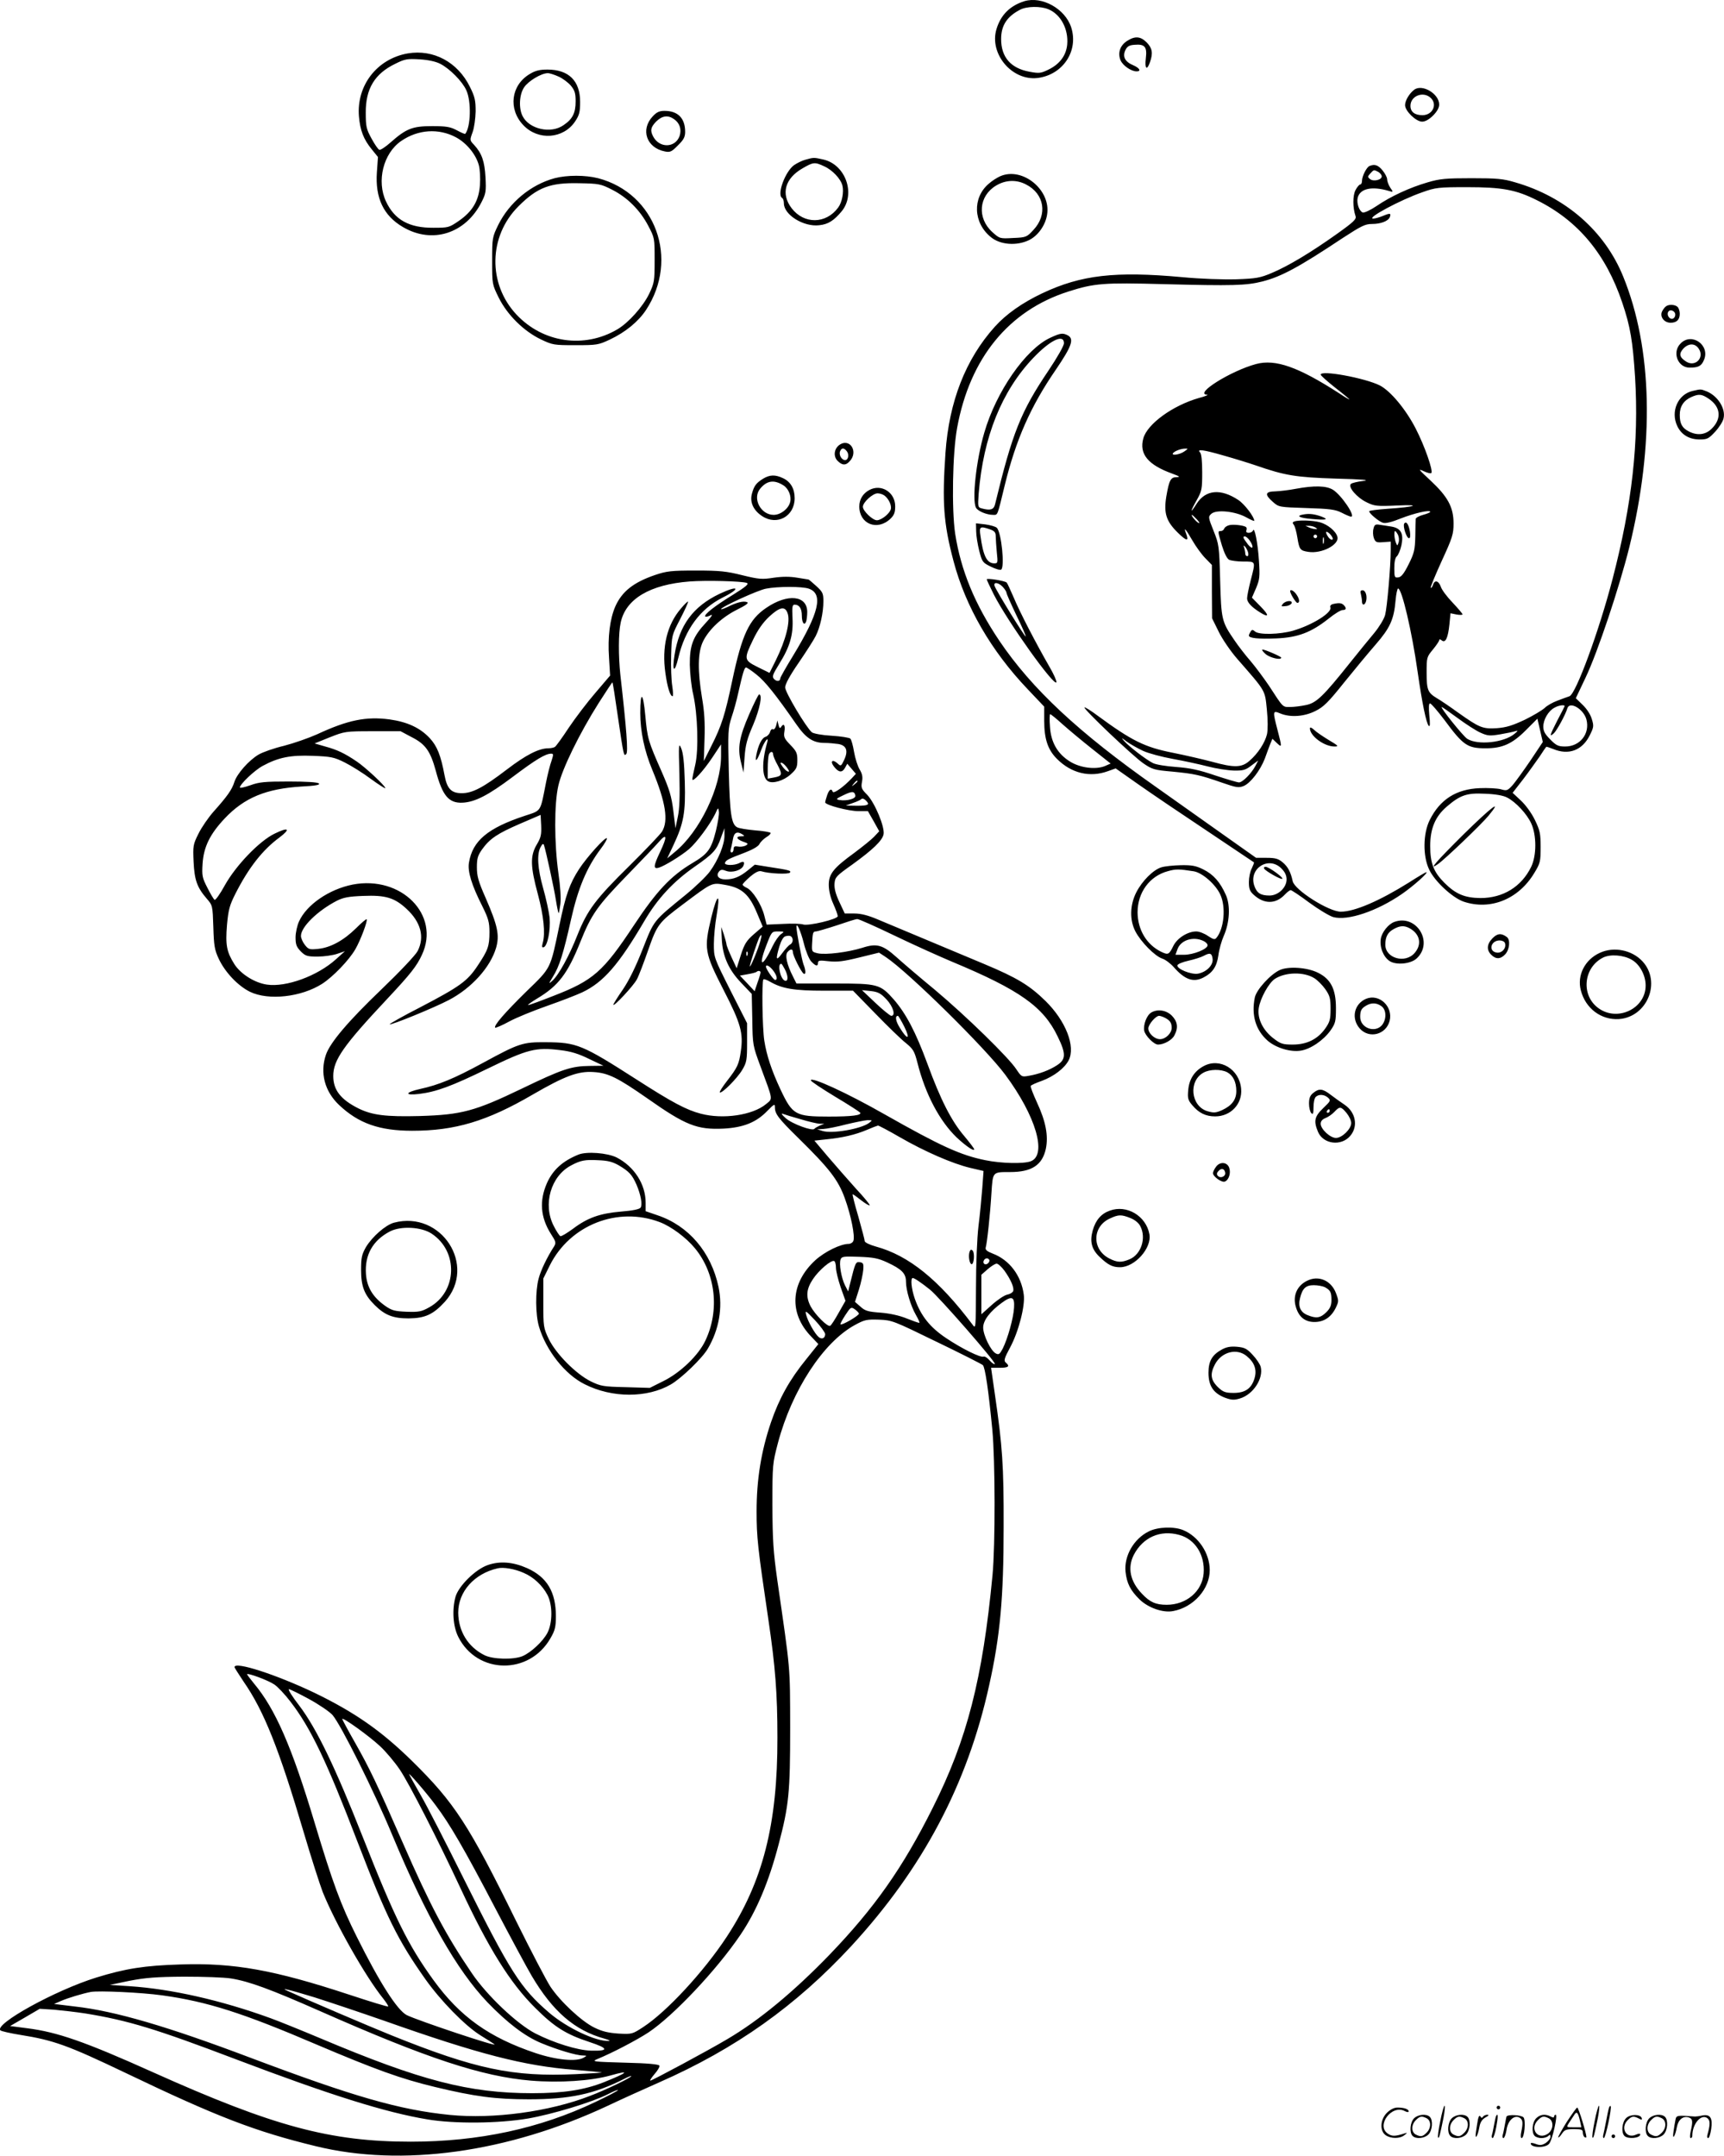 <svg version="1.0" xmlns="http://www.w3.org/2000/svg"
  viewBox="0 0 960.271 1200.542"
 preserveAspectRatio="xMidYMid meet">
<g transform="translate(-0.373,1200.746) scale(0.1,-0.1)"
fill="#000000" stroke="none">
<path d="M5710 12001 c-80 -25 -132 -76 -156 -156 -41 -137 86 -288 228 -272
142 17 231 151 188 283 -34 103 -162 174 -260 145z m133 -45 c69 -28 113 -111
105 -197 -6 -61 -42 -109 -104 -139 -43 -21 -52 -22 -106 -12 -104 19 -158 81
-158 182 0 75 32 125 105 163 37 20 115 21 158 3z M6284 11781 c-41 -25 -56
-67 -39 -109 13 -30 59 -62 90 -62 27 0 16 19 -19 34 -46 19 -61 48 -44 84 10
21 21 28 51 30 57 5 71 -11 63 -75 -7 -59 6 -71 23 -22 18 51 13 78 -18 110
-34 34 -64 37 -107 10z M2275 11710 c-171 -30 -286 -178 -272 -351 7 -79 26
-128 72 -184 l34 -42 -6 -85 c-10 -143 37 -242 145 -305 163 -96 349 -37 438
139 24 47 26 60 22 137 -5 90 -20 134 -64 182 -24 25 -24 26 -8 70 9 24 16 76
17 116 0 61 -4 81 -32 137 -68 138 -203 210 -346 186z m181 -58 c53 -27 123
-98 145 -147 29 -62 25 -206 -6 -243 -2 -2 -23 7 -47 20 -36 19 -58 23 -138
23 -109 0 -144 -14 -231 -91 -28 -25 -56 -43 -62 -41 -7 2 -26 30 -44 63 -29
53 -32 67 -32 144 -1 133 50 217 164 272 54 27 67 29 136 25 48 -3 90 -12 115
-25z m87 -409 c60 -32 112 -96 128 -156 6 -23 9 -72 6 -110 -6 -87 -41 -147
-118 -200 -54 -37 -58 -38 -141 -38 -135 -1 -216 44 -264 146 -54 114 -15 269
84 337 94 65 209 72 305 21z M2954 11595 c-104 -62 -121 -195 -35 -285 83 -87
223 -76 288 21 24 36 28 53 28 109 0 117 -63 180 -182 180 -44 0 -68 -6 -99
-25z m161 -14 c23 -10 53 -33 68 -50 22 -27 27 -42 27 -88 0 -65 -17 -99 -68
-133 -70 -49 -190 -22 -227 50 -23 44 -19 121 8 161 23 35 96 79 132 79 11 0
38 -9 60 -19z M7880 11507 c-27 -21 -50 -60 -50 -85 0 -33 61 -92 95 -92 17 0
39 12 61 34 22 22 34 44 34 61 0 61 -96 117 -140 82z m92 -44 c40 -36 12 -97
-45 -97 -43 0 -67 18 -67 52 0 55 70 83 112 45z M3639 11359 c-69 -74 -34
-175 68 -195 29 -6 38 -2 73 34 32 31 40 47 40 75 0 76 -40 117 -115 117 -28
0 -44 -7 -66 -31z m119 -15 c32 -22 43 -57 31 -94 -24 -67 -112 -69 -147 -3
-18 34 -14 52 17 84 33 32 65 37 99 13z M4490 11118 c-19 -5 -47 -19 -63 -30
-50 -36 -97 -164 -67 -183 6 -3 10 -17 10 -30 0 -64 110 -132 196 -122 51 5
83 26 127 79 78 97 20 259 -103 287 -53 12 -54 12 -100 -1z m105 -37 c45 -20
92 -70 101 -107 9 -36 -2 -94 -24 -123 -68 -92 -190 -93 -259 -3 -61 80 -37
166 61 222 60 35 68 36 121 11z M7632 11083 c-16 -6 -42 -57 -42 -83 0 -11 -4
-20 -10 -20 -5 0 -17 -14 -26 -31 -16 -31 -16 -97 0 -145 6 -17 -9 -32 -106
-101 -142 -101 -268 -177 -361 -216 -64 -27 -86 -31 -197 -35 -74 -2 -197 2
-302 12 -373 34 -562 12 -777 -89 -114 -54 -203 -117 -266 -187 -163 -181
-255 -417 -275 -703 -19 -276 -11 -392 45 -603 67 -253 209 -499 413 -713 l92
-97 0 -79 c0 -101 20 -161 71 -212 81 -81 184 -105 285 -68 l42 15 128 -90
c71 -50 244 -167 384 -260 140 -94 256 -172 258 -173 2 -2 -4 -17 -12 -34 -9
-16 -16 -51 -16 -76 0 -37 5 -51 26 -70 58 -54 124 -54 175 1 12 13 27 24 32
24 5 0 52 -31 104 -70 52 -38 112 -74 133 -80 81 -22 244 33 383 129 65 45
150 121 135 121 -3 0 -46 -25 -94 -56 -166 -104 -305 -164 -382 -164 -67 0
-258 121 -268 170 -11 51 -27 81 -56 105 -24 20 -40 25 -89 25 l-59 0 -188
133 c-103 73 -268 190 -367 260 -433 304 -694 548 -875 816 -137 204 -214 391
-246 596 -20 135 -15 449 11 590 71 388 287 653 620 759 145 46 194 50 530 41
386 -10 460 -8 551 15 105 27 202 79 447 242 103 67 125 78 162 78 50 0 91 16
100 38 8 22 2 24 -38 7 -20 -8 -44 -15 -54 -15 -43 0 150 104 274 147 73 26
89 28 248 28 195 0 273 -14 390 -73 229 -114 384 -300 475 -571 45 -133 58
-213 71 -413 22 -363 -16 -706 -126 -1128 -75 -288 -203 -636 -239 -650 -12
-4 -42 -15 -68 -25 -25 -9 -57 -27 -70 -40 -14 -13 -64 -43 -111 -66 -68 -32
-103 -43 -155 -47 -80 -5 -97 2 -217 87 -44 32 -97 68 -118 80 -51 31 -57 46
-57 144 0 83 1 86 35 127 19 23 35 47 35 52 0 6 6 6 14 -1 21 -17 35 13 43 89
l6 62 34 -7 c18 -3 33 -3 33 1 0 4 -25 33 -55 65 -31 32 -61 72 -66 89 -13 35
-35 39 -44 9 -4 -11 -9 -18 -12 -15 -3 2 25 70 61 149 60 130 66 150 66 209 0
91 -32 149 -128 239 -66 61 -72 68 -40 53 21 -10 41 -15 44 -11 12 11 -37 151
-87 248 -55 107 -140 209 -200 240 -82 41 -329 87 -329 60 0 -5 36 -37 80 -72
44 -34 80 -64 80 -66 0 -2 -26 13 -57 34 -228 147 -355 192 -463 163 -141 -38
-349 -168 -272 -171 9 0 -11 -9 -46 -18 -147 -42 -288 -145 -310 -225 -24 -87
26 -148 163 -197 40 -15 44 -18 23 -19 -34 0 -42 -16 -58 -108 -15 -92 -1
-138 65 -202 48 -47 62 -49 46 -6 -17 43 -4 30 34 -36 20 -35 53 -80 73 -100
l36 -37 0 -149 1 -148 37 -75 c20 -41 67 -110 105 -153 158 -181 152 -170 163
-279 6 -60 6 -113 1 -138 -11 -47 -50 -108 -98 -149 -43 -38 -85 -39 -208 -5
-49 13 -148 36 -218 50 -157 31 -228 66 -420 207 -37 28 -70 48 -73 46 -8 -8
268 -270 327 -311 51 -35 61 -38 164 -47 122 -12 151 -18 277 -62 78 -27 91
-29 119 -18 38 16 92 86 118 153 10 29 24 65 30 81 l12 29 24 -23 c30 -28 30
-26 5 70 -28 108 -28 112 15 94 56 -23 133 -18 196 14 45 22 72 49 159 158 58
72 137 167 177 213 79 91 101 139 110 244 3 37 10 67 14 67 21 0 77 -238 109
-465 25 -174 48 -286 62 -300 7 -7 8 12 3 58 -4 45 -3 67 4 67 6 0 42 -42 80
-92 105 -142 128 -158 230 -158 92 0 147 24 222 99 l66 66 15 -65 15 -65 -68
-102 c-38 -56 -83 -118 -99 -137 -29 -32 -33 -34 -67 -24 -20 5 -73 8 -117 6
-131 -5 -222 -63 -279 -178 -37 -74 -39 -200 -3 -275 30 -65 129 -157 192
-179 149 -50 306 13 394 160 33 54 35 64 35 144 0 76 -4 93 -32 151 -19 39
-52 84 -79 109 l-45 42 59 76 c32 42 73 100 92 127 18 28 34 51 36 53 1 2 19
-4 39 -12 86 -36 162 -8 204 77 22 44 23 52 11 90 -7 25 -28 57 -51 79 l-38
37 55 116 c67 141 187 500 243 725 141 574 129 1107 -34 1507 -103 254 -321
444 -602 525 -67 20 -101 23 -243 23 -142 0 -176 -3 -244 -23 -100 -29 -206
-78 -285 -132 -34 -23 -69 -39 -77 -36 -20 8 -35 53 -28 82 13 52 80 66 174
38 25 -8 25 -7 7 19 -9 14 -17 35 -17 46 0 11 -12 33 -26 50 -24 29 -43 36
-72 24z m49 -33 c10 -6 19 -17 19 -25 0 -20 -47 -30 -65 -15 -14 11 -14 15 1
31 20 22 20 22 45 9z m-1081 -1557 c-24 -17 -72 -25 -63 -10 7 11 43 26 68 26
18 1 17 -1 -5 -16z m221 -23 c57 -16 138 -41 179 -55 161 -56 223 -66 445 -73
150 -4 193 -8 152 -13 -32 -4 -63 -11 -69 -17 -17 -17 34 -76 88 -102 43 -21
56 -23 168 -18 144 7 104 -8 -51 -18 -57 -4 -103 -10 -103 -14 0 -12 55 -58
77 -64 14 -5 50 4 99 24 74 29 164 50 164 37 0 -4 -18 -11 -40 -17 -22 -6 -40
-16 -41 -23 0 -7 -2 -50 -2 -97 -2 -75 -6 -93 -37 -155 -26 -52 -41 -71 -57
-73 -21 -3 -23 0 -23 51 0 35 5 59 14 66 8 7 20 35 26 63 13 65 -3 94 -57 103
-21 3 -50 8 -65 10 -23 4 -29 0 -34 -22 -4 -14 -3 -38 2 -52 9 -23 14 -26 52
-23 l42 3 0 -48 c0 -90 -20 -318 -31 -360 -6 -23 -33 -67 -60 -100 -27 -32
-88 -107 -136 -167 -149 -187 -187 -223 -244 -235 -28 -6 -68 -11 -89 -11 -43
0 -37 -6 -119 120 -28 41 -73 102 -101 135 -29 33 -69 85 -90 116 -71 104 -74
113 -80 334 -5 194 -7 202 -37 277 -30 75 -30 78 -12 94 28 25 133 14 193 -19
25 -14 46 -23 46 -20 0 22 -55 94 -89 116 -98 65 -182 57 -232 -21 -38 -60
-37 -46 1 21 28 50 30 61 30 153 0 65 -4 104 -12 112 -20 20 19 15 133 -18z
m-150 -356 c13 -14 17 -23 9 -19 -13 5 -46 45 -37 45 2 0 14 -11 28 -26z
m1119 -84 c6 -12 8 -31 4 -43 -7 -21 -7 -21 -15 -2 -9 22 -12 65 -4 65 2 0 9
-9 15 -20z m928 -957 c-2 -5 -20 -41 -41 -80 -41 -81 -45 -93 -19 -70 17 15
66 105 76 140 13 41 90 -4 106 -62 21 -79 -35 -151 -118 -151 -38 0 -50 5 -83
39 -30 30 -39 46 -39 72 0 39 28 87 62 105 25 15 62 18 56 7z m-596 -64 c46
-34 103 -71 128 -82 40 -18 52 -19 111 -9 36 6 74 14 85 18 15 4 13 1 -6 -15
-59 -50 -206 -65 -264 -28 -24 16 -153 177 -142 177 3 0 43 -28 88 -61z
m-2200 -35 c35 -31 109 -93 166 -138 l102 -81 -32 -14 c-52 -21 -138 -10 -194
25 -70 43 -107 108 -112 195 -3 38 -2 69 1 69 4 0 35 -25 69 -56z m448 -148
c30 -14 105 -34 166 -45 61 -11 149 -30 195 -42 46 -12 111 -22 145 -23 52 -1
66 3 98 28 l38 28 -15 -29 c-22 -42 -72 -93 -92 -93 -9 0 -69 18 -133 39 -91
31 -139 41 -217 47 -56 4 -113 13 -130 22 -38 19 -134 93 -160 123 -18 20 -16
20 15 -4 20 -14 60 -37 90 -51z m2028 -260 c49 -25 111 -92 135 -145 30 -66
30 -179 -1 -242 -54 -110 -156 -173 -282 -173 -88 1 -138 22 -201 85 -60 60
-79 109 -79 205 0 97 28 164 92 219 76 65 112 77 213 72 58 -2 102 -10 123
-21z m-1257 -395 c20 -20 29 -39 29 -61 0 -46 -47 -90 -95 -90 -50 0 -71 14
-85 55 -32 96 80 167 151 96z M7220 9285 c-36 -7 -86 -13 -112 -14 -58 -1 -62
-17 -14 -59 33 -29 34 -29 187 -34 132 -4 160 -8 196 -26 23 -12 47 -22 52
-22 28 0 -54 121 -101 150 -38 23 -105 24 -208 5z M7268 9143 c-50 -8 -29 -20
44 -26 79 -7 95 -3 54 13 -38 14 -67 18 -98 13z M7212 9103 c-9 -4 -10 -8 -2
-18 6 -7 15 -39 20 -71 11 -67 15 -73 61 -80 74 -12 174 40 162 84 -8 31 -54
69 -98 81 -41 11 -120 13 -143 4z m118 -33 c13 -9 13 -10 0 -9 -8 0 -24 4 -35
9 l-20 9 20 0 c11 0 27 -4 35 -9z m96 -67 c-4 -4 -14 1 -22 11 -22 31 -17 43
8 19 12 -13 18 -26 14 -30z m-86 17 c0 -5 -4 -10 -10 -10 -5 0 -10 5 -10 10 0
6 5 10 10 10 6 0 10 -4 10 -10z m37 -37 c-3 -10 -5 -4 -5 12 0 17 2 24 5 18 2
-7 2 -21 0 -30z M7825 9091 c-8 -15 13 -81 27 -81 7 0 8 14 5 37 -7 41 -21 61
-32 44z M6852 9083 c-13 -3 -26 -11 -29 -19 -3 -8 -11 -14 -19 -14 -18 0 -18
0 6 -81 13 -42 28 -73 40 -79 10 -5 46 -10 79 -10 71 0 69 4 41 -105 -11 -43
-20 -88 -20 -100 0 -22 24 -48 72 -78 51 -32 52 -17 4 32 l-49 50 23 53 c20
48 22 63 16 153 -6 98 -25 192 -33 168 -3 -7 -13 -13 -24 -13 -12 0 -16 5 -13
14 3 8 2 16 -3 19 -15 9 -68 15 -91 10z m112 -85 c26 -37 19 -57 -9 -23 -13
17 -24 33 -25 38 0 15 19 6 34 -15z m-9 -65 c4 -14 2 -23 -4 -23 -6 0 -11 6
-11 14 0 8 -3 23 -6 33 -5 12 -4 15 3 8 6 -5 14 -20 18 -32z M7190 8715 c0
-14 32 -65 40 -65 15 0 12 23 -6 48 -14 20 -34 30 -34 17z M7584 8698 c3 -13
6 -31 6 -40 0 -24 16 -23 23 2 7 29 -3 60 -20 60 -11 0 -14 -6 -9 -22z M7149
8644 c-11 -14 -9 -15 16 -12 16 1 30 9 33 16 6 18 -33 15 -49 -4z M7427 8643
c-11 -3 -16 -11 -13 -18 11 -29 -101 -99 -208 -130 -73 -21 -188 -24 -211 -5
-14 12 -18 12 -26 -1 -5 -8 -9 -17 -9 -21 0 -15 54 -20 153 -16 121 5 195 34
291 110 33 27 68 48 78 48 21 0 23 11 6 28 -12 12 -28 13 -61 5z M7053 8365
c24 -21 87 -36 87 -20 0 6 -90 45 -104 45 -6 0 2 -12 17 -25z M8155 7360
c-152 -151 -199 -205 -142 -165 39 27 245 224 283 271 79 96 17 49 -141 -106z
M7045 7170 c9 -15 95 -63 101 -57 8 7 -75 67 -93 67 -8 0 -11 -4 -8 -10z
M5575 11026 c-16 -7 -45 -25 -63 -41 -93 -78 -88 -219 12 -299 51 -42 143 -49
211 -16 50 24 92 83 101 142 23 137 -137 268 -261 214z m144 -46 c102 -52 121
-168 41 -253 -37 -40 -40 -42 -113 -45 -74 -4 -75 -4 -116 33 -86 78 -76 201
21 259 53 32 114 34 167 6z M3093 11015 c-133 -36 -252 -135 -314 -260 -33
-68 -34 -72 -34 -200 0 -131 0 -131 37 -206 48 -96 139 -186 235 -232 65 -31
73 -32 193 -32 119 0 128 2 190 31 87 41 159 100 202 165 187 284 53 650 -267
734 -72 18 -172 18 -242 0z m320 -64 c85 -43 155 -113 201 -200 36 -68 36 -70
36 -192 0 -117 -2 -128 -30 -187 -34 -71 -115 -162 -178 -199 -184 -108 -413
-75 -561 82 -161 171 -157 437 11 604 105 105 176 132 339 128 109 -2 119 -4
182 -36z M9284 10302 c-6 -4 -16 -16 -22 -28 -15 -29 10 -64 47 -64 34 0 51
17 51 50 0 14 -5 31 -12 38 -13 13 -47 16 -64 4z m51 -47 c0 -11 -7 -21 -16
-23 -18 -3 -33 23 -23 39 10 17 39 5 39 -16z M5853 10126 c-137 -64 -301 -300
-367 -529 -45 -154 -69 -374 -46 -417 10 -19 59 -40 96 -40 26 0 22 -9 64 164
62 254 144 440 285 645 89 131 103 171 66 191 -28 14 -40 13 -98 -14z m77 -30
c0 -14 -37 -79 -86 -152 -155 -230 -201 -346 -298 -746 -7 -29 -26 -35 -74
-22 -22 6 -22 9 -17 83 26 316 128 570 304 755 94 99 171 136 171 82z M9365
10095 c-49 -48 -17 -135 50 -135 49 0 66 9 80 43 35 82 -68 155 -130 92z m101
-30 c33 -50 -20 -104 -71 -71 -37 24 -41 43 -15 72 30 31 65 31 86 -1z M9431
9830 c-82 -19 -123 -115 -85 -195 23 -49 67 -75 125 -75 42 0 50 4 87 44 22
24 43 57 46 74 13 55 -34 127 -97 151 -31 12 -29 12 -76 1z m90 -43 c67 -45
74 -111 17 -167 -34 -34 -80 -40 -128 -15 -37 19 -50 43 -50 92 0 47 22 80 64
99 43 19 58 17 97 -9z M4677 9528 c-28 -22 -32 -63 -8 -87 25 -25 44 -27 65
-5 55 54 3 137 -57 92z m43 -33 c15 -18 9 -50 -9 -50 -19 0 -36 29 -28 49 8
20 21 21 37 1z M4255 9342 c-40 -25 -51 -40 -63 -84 -13 -47 8 -93 57 -125 83
-55 181 -1 181 100 0 52 -22 91 -64 111 -44 21 -74 20 -111 -2z m113 -38 c28
-18 45 -60 37 -92 -9 -38 -53 -72 -92 -72 -72 0 -120 92 -75 146 38 46 78 51
130 18z M4845 9278 c-35 -19 -55 -52 -55 -91 0 -98 100 -138 173 -69 21 20 27
35 27 70 0 78 -78 127 -145 90z m86 -31 c24 -19 41 -56 34 -77 -8 -25 -53 -60
-77 -60 -24 0 -78 52 -78 75 0 25 55 75 82 75 13 0 30 -6 39 -13z M5441 9049
c0 -24 8 -73 17 -109 16 -62 19 -66 64 -88 26 -13 52 -21 58 -17 21 13 2 207
-24 233 -7 7 -36 15 -64 19 l-52 6 1 -44z m78 10 c25 -9 31 -17 31 -39 0 -15
3 -55 6 -89 6 -57 6 -61 -14 -61 -41 0 -62 41 -77 153 -8 52 -3 56 54 36z
M3652 8805 c-120 -41 -184 -92 -221 -175 -30 -69 -43 -171 -35 -285 l6 -100
-81 -95 c-45 -52 -112 -140 -149 -195 -36 -55 -71 -103 -77 -107 -5 -4 -22 -8
-37 -8 -53 0 -125 -37 -231 -118 -132 -101 -192 -132 -251 -132 -58 0 -82 24
-96 99 -21 112 -41 162 -82 207 -54 58 -125 91 -225 105 -130 17 -231 -3 -403
-83 -47 -21 -130 -50 -184 -64 -55 -13 -118 -35 -142 -49 -54 -32 -120 -106
-135 -153 -13 -42 -39 -79 -116 -165 -29 -33 -67 -88 -84 -123 -30 -60 -31
-68 -27 -156 5 -102 19 -142 73 -205 33 -38 33 -39 37 -158 3 -104 7 -128 30
-177 35 -75 107 -151 174 -184 103 -50 286 -30 403 45 60 39 149 131 184 192
28 48 70 159 63 167 -3 2 -29 -20 -59 -50 -69 -68 -142 -108 -211 -115 -49 -5
-54 -3 -74 22 -12 15 -22 38 -22 50 0 50 92 140 200 196 36 18 65 24 148 27
123 5 173 -10 240 -72 80 -74 102 -157 62 -235 -11 -22 -99 -115 -200 -212
-186 -178 -288 -298 -311 -366 -34 -100 -7 -204 74 -280 108 -102 224 -143
407 -143 238 0 416 53 670 201 181 105 255 132 340 126 82 -5 135 -32 300
-147 213 -150 277 -175 424 -168 111 6 183 35 244 99 38 38 42 41 42 20 0 -37
18 -61 130 -171 173 -170 222 -233 259 -335 35 -96 58 -212 48 -238 -3 -9 -15
-17 -26 -17 -45 0 -133 -43 -186 -91 -139 -128 -148 -296 -23 -425 l40 -42
-68 -85 c-92 -113 -150 -217 -196 -351 -55 -162 -80 -319 -80 -496 0 -143 6
-200 66 -605 38 -257 50 -408 50 -655 1 -482 -81 -803 -283 -1110 -127 -193
-334 -417 -465 -502 -60 -39 -62 -40 -137 -36 -58 4 -91 12 -134 33 -71 34
-191 146 -246 229 -22 34 -108 198 -191 366 -263 535 -343 658 -578 889 -172
169 -320 272 -545 381 -212 101 -445 177 -445 143 0 -4 23 -39 50 -80 114
-164 198 -375 336 -842 41 -139 89 -288 105 -330 70 -174 239 -473 338 -595
17 -22 29 -41 27 -43 -2 -3 -100 27 -218 66 -416 137 -641 178 -938 168 -201
-6 -308 -23 -470 -73 -229 -71 -569 -259 -534 -294 5 -5 54 -16 109 -25 188
-30 266 -58 590 -213 507 -243 720 -325 1057 -407 480 -118 1070 -36 1627 225
80 38 209 96 286 130 427 188 763 427 1071 760 397 431 646 900 767 1450 62
277 81 490 81 885 1 341 -7 450 -48 732 l-22 153 48 0 c49 0 59 8 34 29 -12
10 -9 23 24 84 47 87 85 233 76 295 -14 106 -80 193 -173 228 -31 12 -42 21
-39 33 8 26 25 187 32 303 8 121 5 118 104 118 121 0 179 39 199 129 15 73 0
153 -50 260 -21 46 -37 87 -34 91 2 4 30 17 62 28 67 25 126 70 149 114 40 77
-16 220 -129 331 -89 87 -158 129 -342 206 -138 58 -434 182 -590 247 -56 24
-96 34 -133 34 l-53 0 -30 64 c-21 45 -29 76 -27 103 3 35 9 42 98 105 115 83
167 133 175 168 9 39 -48 176 -91 221 -32 32 -35 40 -29 72 5 27 2 44 -13 69
-11 18 -25 62 -31 97 -6 36 -15 69 -21 75 -5 5 -52 13 -104 16 -54 3 -101 12
-110 19 -32 27 -149 223 -149 250 0 18 26 66 75 137 41 60 84 127 95 149 25
49 43 130 43 194 0 44 -4 52 -40 85 -22 20 -41 36 -43 36 -1 0 -29 5 -62 10
-41 7 -83 7 -132 0 -64 -10 -81 -9 -175 14 -88 22 -125 26 -258 26 -138 0
-163 -3 -228 -25z m511 -44 c14 -5 -3 -20 -75 -65 -103 -63 -165 -112 -156
-122 4 -3 17 0 30 7 15 8 6 -7 -25 -40 -73 -78 -92 -127 -91 -236 1 -49 9
-124 19 -165 25 -112 31 -309 11 -393 -9 -38 -16 -73 -16 -79 0 -21 61 45 111
120 l49 74 0 -65 c0 -175 -119 -422 -258 -535 l-42 -35 35 74 c57 122 68 181
63 353 -3 107 -9 161 -20 186 -14 33 -15 24 -10 -142 3 -127 1 -195 -9 -240
l-13 -63 -12 98 c-10 80 -22 119 -64 215 -77 174 -80 186 -92 315 -12 131 -28
139 -28 14 0 -102 23 -212 67 -317 75 -181 91 -284 54 -344 -11 -17 -92 -102
-180 -189 -190 -187 -235 -247 -291 -387 -45 -115 -105 -224 -140 -255 -21
-19 -21 -17 3 22 36 57 59 130 101 318 39 174 87 290 165 394 23 30 38 57 35
60 -9 9 -112 -106 -155 -172 -52 -80 -75 -145 -109 -311 -52 -250 -45 -235
-185 -371 -119 -117 -183 -190 -173 -201 3 -2 39 13 79 35 41 22 135 60 209
86 74 26 163 60 197 76 118 56 203 154 344 394 74 127 162 222 284 307 102 71
121 92 144 159 l20 54 0 -40 c1 -50 -35 -138 -82 -202 -19 -26 -79 -84 -133
-128 -184 -150 -176 -140 -240 -302 -38 -97 -75 -173 -110 -225 -30 -43 -54
-82 -54 -86 0 -15 113 106 131 141 11 20 39 94 63 163 50 143 59 154 191 253
168 126 162 124 240 110 91 -16 132 -53 175 -156 l32 -76 -50 -43 c-41 -36
-52 -54 -72 -116 l-23 -73 -28 60 c-15 33 -29 67 -29 75 -1 8 -8 33 -15 55
l-14 40 3 -65 c4 -97 38 -173 108 -246 l59 -62 3 -143 c2 -142 3 -145 45 -259
73 -197 70 -179 31 -212 -74 -61 -238 -86 -363 -53 -80 21 -156 61 -357 190
-304 195 -334 207 -505 208 -130 1 -149 -5 -353 -116 -160 -87 -246 -122 -347
-144 -86 -19 -90 -38 -7 -28 97 12 181 43 382 141 222 108 268 120 404 103 60
-7 102 -20 161 -49 l80 -38 -76 -1 c-104 -1 -154 -18 -380 -127 -260 -125
-334 -145 -567 -152 -191 -5 -266 5 -343 43 -99 50 -139 103 -139 180 0 89 57
170 302 431 130 139 163 181 192 244 104 222 -115 443 -386 391 -131 -26 -257
-112 -299 -206 -10 -22 -19 -62 -19 -88 0 -40 5 -53 29 -78 26 -26 36 -29 94
-29 35 0 84 7 108 15 l44 15 -50 -45 c-103 -93 -278 -157 -385 -141 -68 10
-146 59 -181 114 -43 69 -50 105 -41 218 8 85 14 109 47 174 73 144 151 244
245 313 65 49 51 60 -28 21 -84 -41 -214 -176 -276 -287 -26 -48 -52 -84 -57
-81 -5 3 -23 33 -40 67 -29 56 -31 68 -27 133 6 95 41 166 124 254 109 115
230 165 427 177 78 4 105 9 97 17 -7 7 -68 11 -168 11 -134 0 -165 -3 -214
-21 -32 -11 -58 -17 -58 -12 0 18 82 96 127 120 87 47 154 61 279 56 101 -4
118 -7 178 -37 36 -18 102 -59 146 -92 44 -32 80 -55 80 -51 0 13 -112 117
-160 149 -68 46 -109 65 -175 83 l-59 17 84 34 c84 33 87 34 240 34 l155 0 62
-33 c77 -39 104 -78 134 -187 37 -139 72 -181 148 -178 70 3 144 41 281 144
129 97 182 129 214 129 13 0 13 -5 2 -39 -8 -21 -22 -76 -31 -122 -33 -167
-24 -154 -118 -185 -206 -68 -291 -139 -311 -260 -9 -49 15 -127 75 -245 33
-67 39 -88 39 -143 0 -78 -8 -100 -66 -187 -57 -86 -99 -116 -317 -230 -98
-50 -175 -94 -173 -96 6 -7 248 92 330 135 126 66 231 182 263 291 20 70 9
123 -58 277 -41 93 -49 122 -49 171 0 50 5 66 29 100 43 60 85 88 212 143
l114 49 3 -59 c2 -51 -1 -67 -25 -107 -37 -63 -35 -122 7 -277 32 -120 42
-216 27 -269 -6 -22 -5 -28 5 -25 22 7 39 97 33 165 -4 34 -20 108 -36 164
-31 110 -36 189 -14 229 10 19 15 21 19 10 11 -34 56 -240 66 -305 6 -38 13
-71 15 -73 2 -2 6 20 10 50 4 33 0 98 -11 173 -23 164 -24 386 0 488 21 93
118 291 225 460 41 64 75 116 76 114 2 -1 15 -83 29 -182 34 -231 34 -231 48
-217 11 11 2 135 -33 442 -11 106 -11 230 2 290 28 132 163 212 384 229 90 7
290 2 318 -8z m346 -32 c82 -29 57 -135 -87 -372 -40 -65 -72 -122 -72 -127 0
-17 -19 -20 -34 -5 -13 14 -10 23 28 85 60 96 79 163 74 255 -3 63 -1 75 12
75 26 0 40 -22 40 -61 0 -40 14 -59 24 -33 3 9 6 33 6 53 0 93 -109 104 -227
24 -97 -65 -136 -149 -190 -403 -41 -195 -60 -254 -117 -367 l-42 -84 4 124
c3 90 -1 153 -14 228 -25 151 -24 252 5 313 33 68 106 136 190 178 50 25 67
37 56 42 -21 8 -59 -2 -107 -26 -21 -10 -38 -16 -38 -13 0 12 206 106 250 114
66 13 202 13 239 0z m-119 -135 c18 -45 -9 -151 -66 -266 l-34 -68 -65 32
c-78 39 -79 44 -26 154 26 54 54 94 89 127 58 54 88 60 102 21z m-172 -344
c47 -37 105 -109 221 -276 54 -78 94 -104 158 -104 21 0 55 -3 76 -6 46 -8 57
-38 32 -90 -16 -34 -18 -35 -35 -19 -30 27 -45 13 -20 -18 26 -33 45 -34 61
-5 l12 22 24 -28 24 -28 -23 -25 c-44 -47 -101 -88 -106 -75 -7 21 -20 13 -31
-19 -6 -18 -11 -36 -11 -40 0 -15 131 -49 185 -49 l53 0 32 -56 31 -56 -28
-30 c-15 -16 -65 -56 -109 -89 -117 -85 -144 -118 -144 -179 0 -31 9 -71 25
-106 14 -31 25 -62 25 -69 0 -17 -165 -56 -193 -46 -11 4 -62 6 -112 3 l-91
-4 -13 50 c-15 61 -65 140 -98 155 -12 5 -23 14 -23 18 0 4 19 24 42 44 31 26
49 34 63 30 41 -13 152 -18 159 -7 7 11 -4 14 -122 32 l-74 12 -38 -31 c-47
-38 -80 -51 -126 -51 -38 0 -54 21 -35 44 9 11 18 12 40 3 33 -12 86 4 96 30
8 22 0 26 -23 14 -28 -15 -85 -14 -80 1 5 15 18 22 108 56 47 18 78 36 84 49
6 12 23 28 38 38 16 9 26 20 24 24 -3 4 -42 11 -86 14 -44 4 -89 11 -100 17
-33 17 -41 76 -47 316 -5 216 -4 235 15 295 12 35 29 96 37 134 26 115 35 145
44 145 5 0 32 -18 59 -40z m562 -594 c0 -2 -8 -10 -17 -17 -16 -13 -17 -12 -4
4 13 16 21 21 21 13z m-12 -79 c4 -18 -47 -32 -89 -25 -21 4 -19 7 21 26 49
24 63 24 68 -1z m60 -29 c22 -22 12 -28 -50 -28 l-63 1 38 14 c21 7 41 16 44
19 9 9 18 7 31 -6z m-837 -169 c-26 -102 -44 -127 -132 -179 -119 -71 -198
-155 -324 -345 -172 -260 -227 -308 -449 -394 -71 -28 -134 -51 -140 -51 -6 0
16 16 49 36 119 71 170 138 241 315 62 155 96 202 258 369 78 80 158 164 179
188 46 53 49 32 7 -56 -37 -78 -38 -96 -7 -87 33 10 124 66 168 103 44 38 117
137 146 196 17 38 18 38 21 13 2 -15 -6 -63 -17 -108z m149 -19 c12 -8 11 -10
-7 -10 -33 0 -28 -16 10 -30 29 -10 30 -12 14 -22 -11 -5 -30 -8 -43 -5 -18 3
-24 0 -24 -14 0 -11 -5 -19 -11 -19 -6 0 -8 8 -5 18 3 9 8 34 12 55 6 38 23
47 54 27z m848 -564 c108 -52 253 -117 322 -146 374 -156 506 -250 585 -415
47 -96 46 -127 -2 -159 -44 -29 -101 -50 -159 -60 -39 -7 -41 -6 -69 36 -42
65 -281 298 -454 443 -85 70 -181 152 -214 182 -77 69 -110 78 -190 52 -80
-25 -202 -40 -247 -31 -34 8 -35 9 -33 52 3 64 5 70 22 70 9 1 61 16 116 34
55 19 106 35 113 35 8 1 102 -41 210 -93z m-507 -42 c11 -44 29 -88 41 -101
25 -27 38 -29 38 -8 0 14 10 15 60 9 47 -5 81 -1 170 21 l110 27 38 -25 c127
-85 555 -507 665 -655 171 -230 234 -447 142 -482 -39 -15 -166 -12 -253 6
-138 28 -248 78 -562 256 -209 119 -410 211 -410 189 0 -6 61 -46 135 -91 74
-44 137 -85 140 -89 9 -15 -45 -22 -175 -22 -186 0 -202 9 -269 151 -50 107
-77 189 -90 271 -11 68 -15 332 -5 342 3 3 20 -3 37 -13 68 -39 134 -50 301
-50 l161 0 125 -128 c69 -71 145 -145 170 -164 40 -33 47 -44 64 -110 44 -175
124 -325 219 -416 53 -49 97 -79 97 -65 0 4 -25 37 -55 73 -72 84 -133 204
-206 404 -65 176 -118 277 -186 356 -77 87 -89 90 -332 90 l-211 0 -19 38
c-34 66 -46 119 -31 137 16 19 30 19 30 0 0 -19 46 -111 60 -120 13 -8 13 17
-1 52 -9 24 -39 181 -39 208 0 30 24 -23 41 -91z m-127 51 c-12 -8 -33 -38
-47 -67 -57 -120 -82 -119 -36 1 31 81 31 81 67 81 35 0 36 -1 16 -15z m-115
-38 c-12 -45 -58 -155 -59 -141 0 12 45 148 55 164 12 19 13 10 4 -23z m180 8
c1 -10 -4 -22 -13 -27 -10 -5 -30 -28 -46 -50 -34 -46 -37 -36 -15 39 10 32
22 53 33 56 26 7 37 2 41 -18z m-252 -87 c-3 -8 -6 -5 -6 6 -1 11 2 17 5 13 3
-3 4 -12 1 -19z m208 -78 c20 -38 20 -71 0 -64 -25 10 -43 94 -20 94 3 0 11
-13 20 -30z m-66 -6 c22 -28 28 -54 12 -54 -9 0 -51 61 -51 74 0 14 20 4 39
-20z m-69 -12 c0 -5 -7 -30 -17 -57 l-16 -48 -41 44 -41 43 44 8 c24 4 46 10
49 13 8 8 22 6 22 -3z m702 -151 c37 -40 52 -91 26 -91 -7 1 -47 33 -88 72
l-75 71 50 -5 c41 -5 55 -13 87 -47z m99 -152 c35 -71 18 -76 -25 -6 -24 38
-28 67 -11 67 3 0 19 -27 36 -61z m-577 -515 c43 -13 90 -24 105 -25 l26 0
-25 -10 c-13 -6 -27 -14 -30 -18 -9 -15 -124 27 -160 59 -22 20 -28 29 -15 24
11 -4 55 -18 99 -30z m381 -20 c-45 -34 -207 -62 -260 -45 l-30 9 35 2 c19 1
76 12 125 25 50 12 104 23 120 24 29 0 29 0 10 -15z m171 -80 c137 -79 292
-147 393 -171 l73 -17 -7 -96 c-4 -52 -13 -147 -21 -210 -8 -67 -14 -211 -14
-345 -1 -227 -1 -230 -19 -205 -188 250 -355 385 -538 435 -36 10 -63 23 -63
31 0 7 -16 67 -35 135 -20 67 -34 123 -32 125 1 2 22 -13 46 -32 24 -19 46
-32 49 -29 3 2 -31 44 -76 92 -44 49 -114 129 -156 178 l-76 90 64 7 c93 9
164 26 226 52 30 13 59 24 64 25 5 0 60 -29 122 -65z m-71 -697 c82 -38 105
-62 105 -107 0 -48 26 -135 56 -187 14 -24 22 -43 18 -43 -4 0 -36 11 -71 25
-39 16 -93 28 -145 32 -69 5 -86 10 -111 33 l-31 27 22 69 c12 38 22 87 24
109 3 35 0 40 -19 43 -23 3 -25 -1 -54 -118 l-11 -45 -18 35 c-20 41 -34 119
-24 144 6 16 18 17 103 14 80 -3 106 -8 156 -31z m569 14 c3 -5 -1 -14 -8 -20
-16 -13 -32 2 -21 19 8 12 22 13 29 1z m-854 -44 c0 -18 12 -66 26 -108 l27
-76 -38 -67 c-20 -36 -41 -69 -47 -72 -14 -9 -85 63 -109 108 -28 54 -24 97
13 152 33 50 104 110 119 100 5 -3 9 -20 9 -37z m939 -17 c35 -49 55 -95 48
-113 -3 -8 -18 -17 -34 -20 -15 -3 -54 -29 -85 -57 l-58 -52 0 110 0 110 35
31 c20 17 42 31 50 31 8 0 28 -18 44 -40z m-478 -58 c14 -9 42 -30 63 -47 50
-40 369 -405 361 -414 -4 -3 -17 6 -29 20 -12 14 -27 24 -34 21 -18 -6 -118
43 -208 103 -91 61 -141 124 -175 220 -19 55 -25 115 -11 115 4 0 19 -8 33
-18z m531 -147 c-3 -57 -35 -172 -63 -228 -17 -32 -22 -36 -39 -27 -28 15 -70
102 -70 144 0 40 38 90 104 138 56 41 72 34 68 -27z m-864 -33 c3 -10 -96 -68
-103 -60 -2 2 10 25 27 51 29 44 32 47 51 34 12 -8 23 -19 25 -25z m-188 -114
c0 -23 -18 -32 -36 -17 -21 17 -61 88 -70 124 -7 27 -2 24 49 -30 31 -33 56
-68 57 -77z m620 -43 c135 -65 251 -124 258 -130 13 -12 32 -142 53 -360 16
-168 17 -643 1 -810 -55 -577 -141 -914 -333 -1296 -167 -334 -324 -557 -575
-818 -199 -206 -392 -366 -571 -471 -106 -63 -417 -230 -427 -230 -4 0 6 16
23 36 18 20 30 41 28 47 -2 8 -63 14 -193 17 -172 5 -186 6 -156 19 84 34 223
107 287 149 140 93 382 350 513 544 90 133 158 295 212 501 58 219 65 291 65
652 -1 354 3 305 -72 825 -22 157 -26 219 -27 415 0 226 1 232 31 347 78 293
252 560 428 656 55 30 66 32 135 30 73 -3 80 -6 320 -123z m-3688 -1909 c18
-12 59 -55 90 -96 113 -147 200 -329 373 -780 162 -421 224 -547 378 -765 85
-120 219 -257 304 -311 34 -21 70 -44 80 -51 35 -23 -428 132 -488 162 -53 28
-150 179 -278 436 -90 180 -134 300 -236 639 -126 420 -218 630 -336 771 -21
26 -39 49 -39 52 0 10 119 -34 152 -57z m193 -81 c55 -30 114 -70 131 -89 46
-53 231 -423 333 -669 190 -455 360 -753 530 -931 111 -115 207 -188 297 -226
91 -38 198 -70 234 -70 24 -1 24 -1 5 -12 -40 -24 -153 -13 -267 25 -260 87
-422 203 -570 407 -141 195 -215 344 -393 795 -155 393 -258 606 -354 733 -39
50 -65 92 -58 92 6 0 57 -25 112 -55z m394 -261 c34 -31 83 -90 111 -131 54
-80 214 -394 339 -662 155 -333 277 -529 416 -666 106 -106 171 -147 302 -190
107 -35 110 -51 8 -48 -75 2 -206 43 -310 96 -102 53 -268 210 -353 335 -145
213 -231 375 -385 727 -145 331 -183 411 -265 556 -40 70 -72 130 -72 133 0
13 149 -94 209 -150z m311 -330 c79 -105 158 -240 333 -575 85 -162 176 -331
202 -375 117 -198 239 -304 405 -350 25 -7 36 -13 24 -13 -72 -3 -231 72 -330
156 -161 138 -218 228 -477 747 -99 199 -206 408 -240 466 -33 58 -62 110 -64
115 -9 19 93 -98 147 -171z m-1140 -965 c101 -16 218 -59 499 -183 593 -262
899 -363 1172 -386 159 -13 333 -2 444 29 113 32 97 16 -38 -38 -109 -43 -224
-61 -398 -61 -353 0 -622 70 -1179 305 -107 45 -233 96 -280 113 -275 100
-554 163 -786 178 l-109 7 110 23 c89 17 147 22 305 23 107 0 224 -4 260 -10z
m465 -105 c82 -26 258 -85 390 -131 526 -186 779 -251 1060 -273 77 -6 145
-13 150 -14 6 -2 -60 -6 -145 -10 -350 -16 -558 28 -1025 216 -119 48 -473
199 -580 248 -46 20 9 7 150 -36z m-848 11 c252 -35 449 -98 860 -274 332
-141 471 -191 658 -236 223 -54 340 -69 525 -69 226 0 364 29 531 114 21 11
39 18 39 15 0 -8 -140 -76 -230 -110 -226 -88 -539 -130 -780 -106 -281 28
-537 102 -1110 318 -463 175 -756 261 -980 286 l-115 14 39 17 c40 17 119 41
166 50 43 8 283 -3 397 -19z m-427 -101 c238 -39 390 -85 840 -256 522 -198
830 -295 1065 -334 150 -25 395 -23 560 5 137 24 355 90 444 135 29 15 55 26
57 23 2 -2 -54 -32 -126 -66 -310 -148 -651 -221 -1028 -221 -449 0 -764 85
-1437 387 -378 170 -533 224 -702 245 l-93 12 83 48 82 48 80 -5 c44 -4 123
-13 175 -21z M4011 8700 c-146 -70 -224 -174 -250 -340 -15 -94 0 -105 21 -16
37 157 121 272 246 335 106 53 91 72 -17 21z M3797 8619 c-78 -90 -108 -216
-87 -360 11 -80 27 -129 40 -129 4 0 3 26 -2 58 -5 31 -8 107 -6 169 3 111 3
112 51 204 26 51 46 94 43 96 -2 2 -20 -15 -39 -38z M3966 6899 c-42 -175 -39
-196 68 -405 96 -186 111 -240 96 -342 -10 -71 -18 -89 -77 -165 -25 -32 -43
-61 -40 -63 10 -10 98 79 125 125 25 42 27 55 27 153 l0 107 -93 183 c-92 183
-92 183 -92 258 0 41 7 113 15 158 23 132 4 126 -29 -9z M4177 8030 c-56 -128
-66 -188 -46 -268 l14 -57 6 85 c5 69 14 103 48 181 37 88 53 169 33 169 -4 0
-29 -50 -55 -110z M4327 7967 c-4 -15 -12 -25 -18 -21 -6 3 -13 -3 -16 -15 -3
-11 -14 -23 -25 -27 -21 -6 -41 -46 -52 -104 -8 -44 6 -28 28 32 19 51 45 80
32 37 -30 -106 -28 -191 5 -212 26 -16 88 2 127 38 32 29 37 39 37 79 0 39 -5
50 -39 85 -34 35 -38 44 -33 75 6 36 -5 48 -19 24 -6 -9 -10 -5 -14 12 l-6 25
-7 -28z m-17 -161 c0 -7 11 -35 26 -61 27 -52 25 -59 -23 -68 l-33 -6 0 58 c0
33 3 66 6 75 7 20 24 21 24 2z m79 -76 c12 -18 13 -22 2 -19 -8 3 -21 16 -30
29 -12 18 -13 22 -2 19 8 -3 21 -16 30 -29z M5405 5038 c-9 -22 -2 -68 10 -71
14 -3 19 63 6 76 -7 7 -12 5 -16 -5z M5500 8781 c0 -4 18 -42 40 -86 79 -154
338 -516 348 -487 2 7 -16 48 -41 90 -72 125 -164 302 -197 382 -18 41 -35 79
-39 83 -10 10 -111 26 -111 18z m90 -43 c11 -12 20 -27 20 -32 0 -6 25 -62 55
-125 31 -63 54 -116 52 -118 -5 -4 -162 251 -173 280 -9 25 21 22 46 -5z
M7300 7951 c0 -42 79 -101 137 -101 25 0 22 4 -32 36 -33 20 -70 45 -82 57
-14 13 -23 16 -23 8z M6472 7177 c-45 -14 -106 -75 -139 -139 -36 -71 -38
-154 -5 -218 31 -59 108 -137 149 -151 17 -5 46 -27 64 -47 62 -71 110 -88
167 -58 50 26 73 60 82 122 4 33 18 82 30 109 33 74 38 170 12 228 -32 72 -69
114 -125 142 -42 21 -64 25 -126 24 -42 -1 -91 -6 -109 -12z m181 -22 c48 -8
122 -73 148 -130 32 -69 21 -190 -22 -241 -9 -11 -18 -8 -47 11 -20 14 -49 25
-65 25 -47 0 -105 -36 -127 -79 -25 -51 -29 -53 -69 -34 -81 40 -130 122 -131
219 0 111 67 203 170 230 43 12 60 12 143 -1z m52 -387 c14 -6 25 -17 25 -25
0 -21 -79 -53 -132 -53 l-47 0 11 30 c17 51 86 74 143 48z m53 -101 c4 -35
-34 -73 -81 -82 -38 -7 -121 27 -115 47 3 7 30 18 61 25 32 7 70 19 85 27 35
19 46 16 50 -17z M7770 6873 c-33 -12 -69 -57 -75 -93 -8 -47 14 -102 49 -125
37 -24 118 -16 151 15 96 90 -2 248 -125 203z m83 -34 c59 -31 73 -89 31 -138
-52 -62 -164 -31 -164 45 0 45 14 70 48 88 33 18 56 20 85 5z M8317 6782 c-32
-33 -34 -65 -7 -92 26 -26 52 -25 78 3 24 26 29 79 10 95 -31 24 -54 22 -81
-6z m69 -26 c10 -27 -15 -57 -44 -54 -50 6 -36 68 15 68 13 0 26 -6 29 -14z
M8915 6701 c-84 -38 -128 -126 -106 -209 26 -101 113 -166 212 -160 158 11
238 207 131 322 -59 63 -159 83 -237 47z m178 -39 c44 -25 77 -86 77 -143 0
-130 -160 -205 -266 -124 -95 72 -80 224 28 279 40 21 116 15 161 -12z M7132
6605 c-51 -23 -130 -109 -139 -153 -20 -99 5 -181 71 -240 46 -40 127 -65 184
-56 55 8 128 58 167 113 27 39 30 50 30 124 0 106 -29 163 -102 198 -60 29
-163 36 -211 14z m192 -45 c18 -11 46 -39 62 -62 25 -36 29 -51 29 -109 0 -59
-4 -73 -30 -110 -42 -59 -102 -89 -181 -89 -55 0 -67 4 -105 33 -60 45 -93
111 -84 170 8 54 56 141 90 163 59 38 161 40 219 4z M7613 6445 c-67 -28 -85
-110 -35 -166 52 -58 146 -34 166 43 20 80 -58 153 -131 123z m85 -41 c28 -19
30 -72 4 -105 -39 -47 -122 -17 -122 45 0 36 7 48 35 64 28 16 57 15 83 -4z
M6417 6369 c-26 -15 -46 -68 -40 -102 6 -28 54 -77 77 -77 33 0 78 25 91 51
23 43 18 77 -14 110 -31 31 -79 38 -114 18z m76 -30 c28 -15 37 -28 37 -56 0
-30 -34 -63 -65 -63 -30 0 -65 32 -65 60 0 22 41 70 60 70 6 0 21 -5 33 -11z
M6708 6070 c-52 -28 -81 -73 -86 -135 -4 -44 -1 -55 23 -83 36 -43 75 -62 127
-62 87 0 152 69 145 153 -9 110 -119 176 -209 127z m131 -34 c33 -18 51 -54
51 -105 0 -48 -25 -81 -79 -106 -36 -16 -47 -16 -82 -6 -93 28 -107 169 -21
215 35 19 95 20 131 2z M7319 5921 c-18 -14 -24 -29 -24 -60 0 -22 6 -46 13
-53 9 -9 12 -3 12 33 0 25 5 50 12 57 17 17 48 15 69 -4 16 -15 15 -18 -27
-58 -49 -47 -54 -72 -29 -132 29 -69 130 -82 180 -22 45 53 30 131 -32 173
-21 14 -56 39 -77 55 -45 35 -65 37 -97 11z m185 -112 c14 -17 26 -42 26 -56
0 -33 -51 -83 -85 -83 -32 0 -85 49 -85 79 0 14 9 25 27 32 14 5 37 21 49 34
30 32 37 31 68 -6z m-94 11 c0 -5 -5 -10 -11 -10 -5 0 -7 5 -4 10 3 6 8 10 11
10 2 0 4 -4 4 -10z M3225 5577 c-88 -36 -142 -85 -175 -159 -43 -98 -36 -190
22 -282 28 -43 30 -50 18 -70 -39 -60 -74 -133 -86 -179 -19 -70 -18 -201 2
-268 39 -132 145 -267 255 -321 152 -77 348 -77 479 -1 59 34 176 147 206 199
63 106 84 229 60 344 -41 194 -167 342 -342 400 l-64 22 0 47 c0 103 -63 201
-161 252 -52 26 -168 35 -214 16z m226 -60 c57 -34 73 -51 98 -107 24 -56 34
-111 23 -128 -6 -9 -44 -17 -108 -22 -118 -10 -187 -34 -269 -96 -33 -24 -64
-43 -70 -41 -5 2 -22 27 -37 57 -62 120 -16 278 97 337 52 28 78 33 150 29 55
-2 81 -9 116 -29z m228 -316 c63 -24 147 -86 196 -146 115 -140 138 -344 58
-513 -38 -82 -139 -179 -234 -226 l-76 -38 -134 4 c-124 3 -138 5 -194 32 -83
41 -195 154 -235 237 -29 61 -30 69 -30 200 l0 136 36 73 c113 226 379 330
613 241z M6776 5508 c-9 -12 -16 -28 -16 -34 0 -19 49 -54 66 -47 23 9 35 49
24 78 -12 32 -53 34 -74 3z m52 -31 c4 -21 -25 -34 -40 -19 -8 8 -8 16 2 27
16 19 34 15 38 -8z M6185 5265 c-48 -17 -79 -53 -95 -111 -17 -61 -6 -104 38
-146 47 -45 72 -58 114 -58 83 0 178 107 164 184 -19 102 -126 166 -221 131z
m115 -41 c25 -10 47 -28 55 -45 35 -66 5 -158 -60 -185 -46 -19 -68 -18 -113
5 -97 50 -95 177 3 222 49 23 64 23 115 3z M2198 5198 c-47 -13 -120 -77 -156
-136 -23 -41 -27 -58 -27 -127 0 -92 18 -138 75 -195 57 -57 103 -75 190 -75
92 1 137 22 202 93 180 201 -20 510 -284 440z m210 -61 c150 -99 143 -323 -13
-410 -44 -25 -59 -27 -127 -25 -66 3 -82 7 -119 33 -69 49 -102 104 -107 178
-7 106 38 186 133 236 61 32 176 26 233 -12z M7283 4874 c-56 -28 -80 -85 -61
-146 16 -55 51 -83 103 -83 53 0 93 26 119 79 17 36 17 39 1 82 -27 71 -98
101 -162 68z m100 -35 c31 -17 37 -28 37 -72 0 -29 -7 -46 -29 -68 -33 -32
-56 -36 -106 -15 -38 16 -52 48 -40 94 13 54 32 72 76 72 22 0 50 -5 62 -11z
M6810 4492 c-55 -30 -75 -65 -75 -130 0 -72 27 -113 90 -138 38 -14 52 -15 85
-5 74 22 132 111 116 176 -4 15 -24 45 -45 67 -32 35 -45 41 -87 45 -36 3 -58
-1 -84 -15z m138 -37 c44 -36 58 -77 43 -125 -17 -56 -52 -80 -116 -80 -44 0
-58 5 -83 28 -45 42 -50 76 -21 131 37 70 122 92 177 46z M6403 3479 c-84 -41
-139 -137 -130 -225 7 -65 27 -104 79 -155 48 -46 130 -75 186 -64 114 21 205
124 204 230 -1 93 -63 186 -148 221 -51 21 -141 18 -191 -7z m170 -20 c88 -24
143 -112 135 -214 -8 -100 -96 -175 -206 -175 -61 0 -94 15 -138 62 -66 69
-81 145 -45 216 51 98 148 141 254 111z M2720 3291 c-69 -24 -162 -117 -179
-176 -20 -73 -14 -165 15 -223 105 -210 396 -215 514 -8 25 43 30 62 30 123 0
134 -49 217 -160 267 -79 35 -152 41 -220 17z m200 -43 c55 -23 105 -70 133
-123 29 -55 29 -155 0 -211 -25 -48 -92 -110 -139 -130 -51 -21 -167 -18 -213
6 -91 46 -144 133 -145 236 0 117 89 217 219 247 32 8 96 -3 145 -25z M8026
194 c-10 -47 -15 -88 -12 -91 5 -6 9 7 30 110 7 37 10 67 6 67 -4 0 -15 -39
-24 -86z M8340 270 c0 -5 5 -10 10 -10 6 0 10 5 10 10 0 6 -4 10 -10 10 -5 0
-10 -4 -10 -10z M8886 194 c-10 -47 -15 -88 -12 -91 5 -6 9 7 30 110 7 37 10
67 6 67 -4 0 -15 -39 -24 -86z M8966 269 c-3 -8 -10 -41 -16 -74 -6 -33 -14
-68 -16 -77 -3 -10 -1 -18 3 -18 10 0 46 171 38 178 -2 3 -7 -1 -9 -9z M7729
241 c-38 -38 -41 -101 -7 -125 29 -20 79 -20 104 0 18 14 18 15 1 10 -53 -17
-69 -17 -92 -2 -69 45 21 166 94 126 12 -6 21 -7 21 -1 0 12 -25 21 -62 21
-19 0 -39 -10 -59 -29z M8730 189 c-28 -45 -49 -83 -47 -85 2 -3 12 7 21 21
14 21 24 25 66 25 43 0 50 -3 50 -19 0 -11 5 -23 10 -26 6 -3 10 -3 10 1 0 20
-44 164 -51 164 -4 0 -30 -37 -59 -81z m75 4 l7 -33 -42 0 c-42 0 -42 0 -28
23 8 12 21 32 29 44 15 25 22 18 34 -34z M7880 210 c-22 -22 -27 -79 -8 -98
19 -19 66 -14 88 8 22 22 27 79 8 98 -19 19 -66 14 -88 -8z m71 0 c25 -14 25
-54 -1 -80 -23 -23 -33 -24 -61 -10 -25 14 -25 54 1 80 23 23 33 24 61 10z
M8090 210 c-22 -22 -27 -79 -8 -98 19 -19 66 -14 88 8 22 22 27 79 8 98 -19
19 -66 14 -88 -8z m71 0 c25 -14 25 -54 -1 -80 -23 -23 -33 -24 -61 -10 -25
14 -25 54 1 80 23 23 33 24 61 10z M8236 204 c-3 -16 -8 -47 -11 -69 -8 -51
10 -26 19 27 5 27 15 42 34 53 18 10 22 14 10 15 -9 0 -20 -5 -24 -11 -5 -8
-9 -8 -14 1 -5 8 -10 3 -14 -16z M8337 223 c-2 -4 -7 -26 -11 -48 -4 -22 -9
-48 -12 -57 -3 -10 -1 -18 4 -18 4 0 14 28 20 62 11 58 10 81 -1 61z M8395
220 c-1 -3 -5 -23 -9 -45 -4 -22 -9 -48 -12 -57 -3 -10 -1 -18 4 -18 5 0 13
20 17 45 7 53 44 87 74 68 17 -11 19 -28 8 -80 -4 -18 -3 -33 2 -33 16 0 24
99 11 115 -12 14 -87 18 -95 5z M8560 210 c-22 -22 -27 -79 -8 -98 7 -7 24
-12 38 -12 14 0 31 5 38 12 9 9 12 8 12 -5 0 -9 -12 -24 -26 -34 -21 -13 -32
-15 -55 -6 -16 6 -29 8 -29 3 0 -24 81 -27 102 -2 18 19 50 162 37 162 -5 0
-9 -5 -9 -10 0 -7 -6 -7 -19 0 -30 16 -59 12 -81 -10z m71 0 c29 -16 25 -65
-6 -86 -56 -37 -103 28 -55 76 23 23 33 24 61 10z M9061 211 c-23 -23 -28 -80
-9 -99 19 -19 88 -13 88 9 0 5 -11 4 -24 -2 -54 -25 -89 38 -46 81 23 23 33
24 62 9 16 -9 19 -8 16 3 -8 22 -64 22 -87 -1z M9190 210 c-22 -22 -27 -79 -8
-98 19 -19 66 -14 88 8 22 22 27 79 8 98 -19 19 -66 14 -88 -8z m71 0 c25 -14
25 -54 -1 -80 -23 -23 -33 -24 -61 -10 -25 14 -25 54 1 80 23 23 33 24 61 10z
M9336 201 c-3 -14 -8 -44 -11 -66 -8 -51 10 -26 19 27 8 41 35 63 66 53 22 -7
24 -21 11 -77 -5 -22 -5 -38 0 -38 5 0 9 6 9 13 0 68 51 125 85 97 15 -13 15
-35 -1 -92 -3 -10 -1 -18 4 -18 6 0 13 23 17 50 9 63 -5 84 -49 76 -17 -4 -35
-6 -41 -6 -101 8 -104 7 -109 -19z M8980 110 c0 -5 5 -10 10 -10 6 0 10 5 10
10 0 6 -4 10 -10 10 -5 0 -10 -4 -10 -10z"/>
</g>
</svg>
